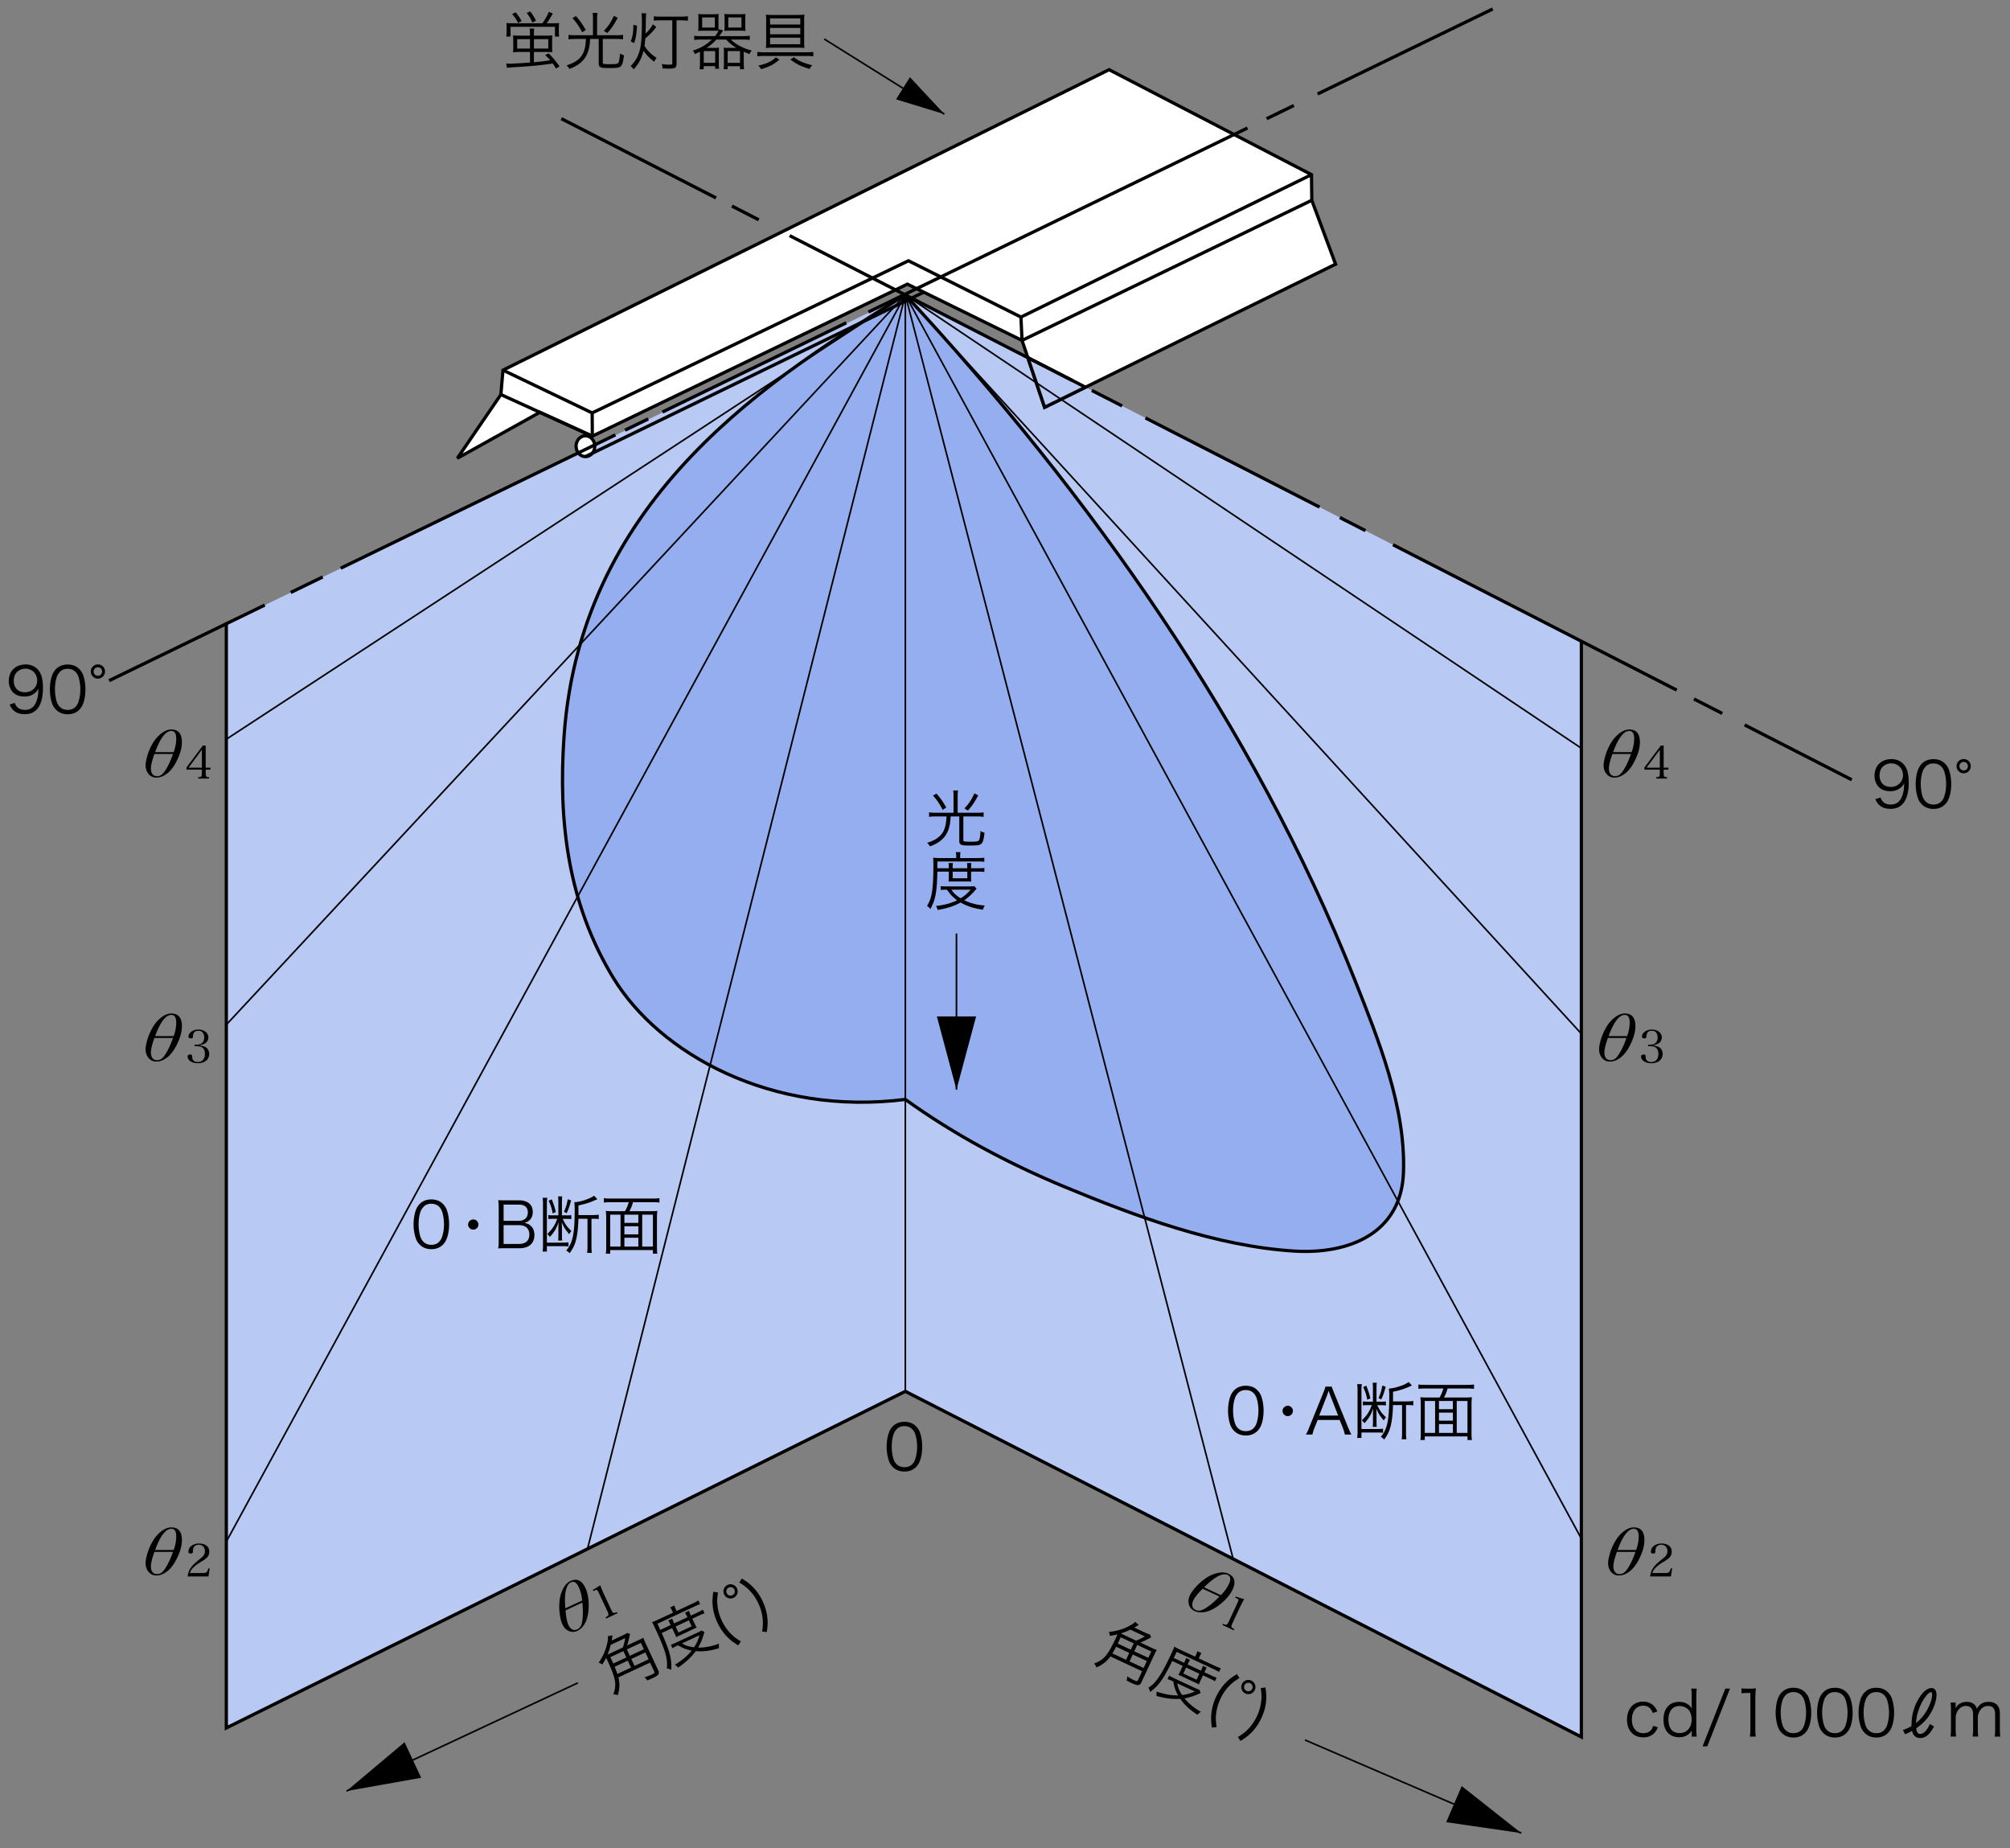 <svg xmlns="http://www.w3.org/2000/svg" id="a" viewBox="0 0 620 570"><rect x="0" y="0" width="620" height="570" fill="#808080" stroke="none"/><defs><style>.b,.c,.e,.f{stroke:#000}.b,.e{stroke-width:.5px}.b,.f{fill:none}.c{fill:#fff}.e{fill:#94aeef}</style></defs><path d="m279.26 90.95 208.52 106.81v337.9L279.26 429.08 69.81 532.88V192.36L279.26 90.95z" style="fill:#b8c9f4"/><path d="M279.26 90.95c-40.31 24.88-100.08 61.74-105.27 136.04-1.85 26.49 1.23 51.67 15.21 74.61 14.26 23.4 48.82 42.68 90.06 37.45 15.11 10.9 31.93 19.84 49.13 26.96 22.12 9.16 46.75 18.32 70.85 19.81 16.84 1.04 32.98-5.46 33.67-24.18.75-20.23-7.78-41.18-15.1-59.65-30.96-78.09-81.66-149.63-138.55-211.04Z" style="fill:#94aeef;stroke:#000"/><path d="m182.71 134.51 97.18-46.88 35.36 17.35 6.97 20.63 89.75-44.14-7.34-19.71-.09-7.9-62.44-32.37-186.95 92.66-.65 7.53-13.43 19.64 25.46-14.17 16.18 7.36z" class="c"/><path d="M183.47 137.6c0 1.77-1.3 3.21-2.89 3.21s-2.89-1.44-2.89-3.21 1.3-3.22 2.89-3.22 2.89 1.44 2.89 3.22Z" class="c"/><path d="M180.57 140.81 284.94 90.1M154.5 121.68l28.21 12.83M182.71 134.51l-.05-7.17-27.51-13.19M404.54 53.86l-89.62 43.92-34.7-17.36-97.56 46.92" class="f"/><path d="m404.63 61.76-89.38 43.22M315.25 104.98l-.33-7.2" class="c"/><path d="m317.05 110.3 5.17 15.31 12.6-6.2-17.77-9.11z" style="fill:#b8c9f4;stroke:#000"/><path d="m406.43 28.98 54.01-26.21M390.7 36.61l8.41-4.08M267.87 96.23l116.92-56.75M204.35 127.06l56.68-27.51M192.79 132.67l7.16-3.48M105.09 175.23l84.73-41.12M89.67 182.72l9.87-4.79M33.66 209.9l48.02-23.31M538.15 223.56l33.04 16.92M522.51 215.55l8.73 4.47M429.69 168l87.5 44.82M413.29 159.6l7.91 4.05M353.33 128.89l53.7 27.5M336.78 120.41l9.35 4.79M243.57 72.67l87.21 44.67M225.78 63.55l8.27 4.24M173.14 36.59l47.73 24.45M487.78 197.76v337.9L279.26 429.08 69.81 532.88V192.36" class="f"/><path d="M279.26 429.08V90.95M279.26 90.95l208.52 139.8M279.26 90.95l208.52 227.84M279.26 90.95l208.52 383.54M279.26 90.95l101.12 389.82M279.26 90.95l-98.04 386.72M279.26 90.95 69.81 475.42M279.26 90.95 69.81 316.01M279.26 90.95 69.81 227.97" class="b"/><path d="m291.31 35.2-37.08-23.17" class="e"/><path d="m276.39 30.64 14.92 4.56-10.64-11.41-4.28 6.85z"/><path d="m402.52 536.59 66.73 28.72" class="e"/><path d="m446.09 561.94 23.16 3.37-18.37-14.5-4.79 11.13z"/><path d="m106.88 552.34 71.36-33.36" class="e"/><path d="m124.79 537.28-17.91 15.06 23.04-4.09-5.13-10.97z"/><path d="M295.03 287.89v48.16" class="b"/><path d="m288.98 313.45 6.05 22.6 6.06-22.6h-12.11zM4.56 216.75c.23.64.39.92.7 1.25.54.6 1.38.92 2.45.92 1.4 0 2.41-.56 3.13-1.79.37-.62.68-1.58.84-2.49.08-.49.14-1.28.17-2.28-.27.53-.43.72-.78 1.09-.99.93-2.08 1.36-3.54 1.36s-2.67-.45-3.5-1.28c-.84-.84-1.32-2.12-1.32-3.5 0-3.09 2.08-5.12 5.27-5.12 2.18 0 3.97 1.25 4.71 3.27.39 1.05.56 2.37.56 4.05 0 2.7-.56 4.9-1.61 6.21-.97 1.23-2.26 1.81-4.05 1.81-1.34 0-2.43-.35-3.27-1.05-.54-.45-.86-.9-1.36-1.93l1.6-.51Zm6.92-6.85c0-2.1-1.56-3.68-3.64-3.68-1.28 0-2.45.62-3.09 1.65-.31.51-.51 1.28-.51 2.04 0 2.2 1.34 3.58 3.46 3.58s3.77-1.54 3.77-3.6ZM17.3 218.89c-.52-.53-.93-1.13-1.17-1.79-.49-1.36-.74-2.9-.74-4.49 0-2.06.45-4.16 1.13-5.29.93-1.58 2.43-2.39 4.36-2.39 1.44 0 2.68.47 3.56 1.38.54.54.93 1.15 1.17 1.79.49 1.34.74 2.9.74 4.51 0 2.35-.51 4.44-1.36 5.62-.97 1.36-2.33 2.04-4.12 2.04-1.44 0-2.65-.47-3.56-1.38Zm1.13-11.64c-.41.45-.72.93-.88 1.42-.41 1.19-.6 2.51-.6 3.93 0 1.81.39 3.72.91 4.63.68 1.13 1.69 1.69 3.02 1.69.97 0 1.81-.31 2.39-.92.43-.45.74-.95.91-1.52.41-1.21.6-2.49.6-3.93 0-1.69-.37-3.62-.88-4.53-.64-1.17-1.69-1.77-3.05-1.77-1.01 0-1.81.33-2.43.99ZM32.39 207.08c0 1.23-.97 2.2-2.18 2.2s-2.2-.97-2.2-2.2.97-2.18 2.2-2.18 2.18.97 2.18 2.18Zm-3.51 0c0 .74.58 1.32 1.32 1.32s1.3-.58 1.3-1.32-.58-1.3-1.3-1.3-1.32.58-1.32 1.3ZM580.07 245.94c.23.64.39.92.7 1.25.54.6 1.38.92 2.45.92 1.4 0 2.41-.56 3.13-1.79.37-.62.68-1.58.84-2.49.08-.49.14-1.28.17-2.28-.27.53-.43.72-.78 1.09-.99.93-2.08 1.36-3.54 1.36s-2.67-.45-3.5-1.28c-.84-.84-1.32-2.12-1.32-3.5 0-3.09 2.08-5.12 5.27-5.12 2.18 0 3.97 1.25 4.71 3.27.39 1.05.56 2.37.56 4.05 0 2.7-.56 4.9-1.62 6.21-.97 1.23-2.26 1.81-4.05 1.81-1.34 0-2.43-.35-3.27-1.05-.54-.45-.86-.9-1.36-1.93l1.6-.51Zm6.93-6.85c0-2.1-1.56-3.68-3.64-3.68-1.28 0-2.45.62-3.09 1.65-.31.51-.51 1.28-.51 2.04 0 2.2 1.34 3.58 3.46 3.58s3.77-1.54 3.77-3.6ZM592.82 248.08c-.53-.53-.93-1.13-1.17-1.79-.49-1.36-.74-2.9-.74-4.49 0-2.06.45-4.16 1.13-5.29.93-1.58 2.43-2.39 4.36-2.39 1.44 0 2.69.47 3.56 1.38.54.54.93 1.15 1.17 1.79.49 1.34.74 2.9.74 4.51 0 2.35-.51 4.44-1.36 5.62-.97 1.36-2.33 2.04-4.12 2.04-1.44 0-2.65-.47-3.56-1.38Zm1.13-11.64c-.41.45-.72.93-.88 1.42-.41 1.19-.6 2.51-.6 3.93 0 1.81.39 3.72.91 4.63.68 1.13 1.69 1.69 3.02 1.69.97 0 1.81-.31 2.39-.92.43-.45.74-.95.91-1.52.41-1.21.6-2.49.6-3.93 0-1.69-.37-3.62-.88-4.53-.64-1.17-1.69-1.77-3.05-1.77-1.01 0-1.81.33-2.43.99ZM607.9 236.27c0 1.23-.97 2.2-2.18 2.2s-2.2-.97-2.2-2.2.97-2.18 2.2-2.18 2.18.97 2.18 2.18Zm-3.5 0c0 .74.58 1.32 1.32 1.32s1.3-.58 1.3-1.32-.58-1.3-1.3-1.3-1.32.58-1.32 1.3ZM509.81 528.26c-.56-1.52-1.5-2.24-2.94-2.24-2.14 0-3.5 1.67-3.5 4.28s1.4 4.2 3.58 4.2c1.11 0 2.02-.45 2.53-1.25.19-.29.29-.53.43-.99l1.46.39c-.27.7-.47 1.07-.8 1.5-.86 1.07-2.1 1.63-3.68 1.63-3.05 0-5.02-2.12-5.02-5.45s1.95-5.56 4.92-5.56c1.61 0 2.92.62 3.75 1.79.27.37.45.68.68 1.25l-1.42.45ZM521.83 534.59c0-.27.02-.62.06-.95-.91 1.42-2.18 2.1-3.95 2.1-3 0-4.83-2.06-4.83-5.45s1.87-5.45 4.79-5.45c1.77 0 3.13.72 3.99 2.06l-.02-.29c-.06-.41-.06-.58-.06-1.03v-2.61c0-.91-.04-1.48-.14-2.22h1.71c-.1.78-.14 1.34-.14 2.2v10.35c0 .97.04 1.48.14 2.24h-1.56v-.95Zm-7.18-4.34c0 1.28.29 2.39.8 3.04.6.76 1.52 1.17 2.61 1.17 2.28 0 3.74-1.65 3.74-4.22 0-1.28-.39-2.41-1.09-3.09-.68-.66-1.62-1.03-2.65-1.03-2.12 0-3.41 1.56-3.41 4.14ZM533.63 520.75l-7 17.8h-1.46l7.02-17.8h1.44ZM537.15 520.66c.51.08.88.1 1.62.1H540c.66 0 .97-.02 1.62-.1-.12 1.19-.18 2.18-.18 3.23v9.46c0 .92.04 1.48.16 2.2h-1.85c.12-.68.16-1.3.16-2.2v-11.26h-1.05c-.62 0-1.13.04-1.69.12v-1.54ZM549.63 534.45c-.53-.53-.93-1.13-1.17-1.79-.49-1.36-.74-2.9-.74-4.49 0-2.06.45-4.16 1.13-5.29.93-1.58 2.43-2.39 4.36-2.39 1.44 0 2.69.47 3.56 1.38.54.54.93 1.15 1.17 1.79.49 1.34.74 2.9.74 4.51 0 2.35-.51 4.44-1.36 5.62-.97 1.36-2.33 2.04-4.12 2.04-1.44 0-2.65-.47-3.56-1.38Zm1.12-11.63c-.41.45-.72.93-.88 1.42-.41 1.19-.6 2.51-.6 3.93 0 1.81.39 3.72.91 4.63.68 1.13 1.69 1.69 3.02 1.69.97 0 1.81-.31 2.39-.92.43-.45.74-.95.91-1.52.41-1.21.6-2.49.6-3.93 0-1.69-.37-3.62-.88-4.53-.64-1.17-1.69-1.77-3.05-1.77-1.01 0-1.81.33-2.43.99ZM562.41 534.45c-.53-.53-.93-1.13-1.17-1.79-.49-1.36-.74-2.9-.74-4.49 0-2.06.45-4.16 1.13-5.29.93-1.58 2.43-2.39 4.36-2.39 1.44 0 2.69.47 3.56 1.38.54.54.93 1.15 1.17 1.79.49 1.34.74 2.9.74 4.51 0 2.35-.51 4.44-1.36 5.62-.97 1.36-2.33 2.04-4.12 2.04-1.44 0-2.65-.47-3.56-1.38Zm1.13-11.63c-.41.45-.72.93-.88 1.42-.41 1.19-.6 2.51-.6 3.93 0 1.81.39 3.72.91 4.63.68 1.13 1.69 1.69 3.02 1.69.97 0 1.81-.31 2.39-.92.43-.45.74-.95.91-1.52.41-1.21.6-2.49.6-3.93 0-1.69-.37-3.62-.88-4.53-.64-1.17-1.69-1.77-3.05-1.77-1.01 0-1.81.33-2.43.99ZM575.2 534.45c-.53-.53-.93-1.13-1.17-1.79-.49-1.36-.74-2.9-.74-4.49 0-2.06.45-4.16 1.13-5.29.93-1.58 2.43-2.39 4.36-2.39 1.44 0 2.69.47 3.56 1.38.54.54.93 1.15 1.17 1.79.49 1.34.74 2.9.74 4.51 0 2.35-.51 4.44-1.36 5.62-.97 1.36-2.33 2.04-4.12 2.04-1.44 0-2.65-.47-3.56-1.38Zm1.13-11.63c-.41.45-.72.93-.88 1.42-.41 1.19-.6 2.51-.6 3.93 0 1.81.39 3.72.91 4.63.68 1.13 1.69 1.69 3.02 1.69.97 0 1.81-.31 2.39-.92.43-.45.74-.95.91-1.52.41-1.21.6-2.49.6-3.93 0-1.69-.37-3.62-.88-4.53-.64-1.17-1.69-1.77-3.05-1.77-1.01 0-1.81.33-2.43.99ZM596.55 532.45c-1.05 1.83-1.69 2.59-2.61 3.11-.53.29-1.07.43-1.77.43s-1.3-.27-1.73-.8c-.29-.33-.43-.66-.64-1.4-.8.43-1.28.66-2.16 1.05l-.68-1.32c1.15-.41 1.69-.64 2.65-1.19.04-2.49.29-3.93.97-5.86.62-1.73 1.69-3.52 2.74-4.61.82-.84 1.69-1.28 2.53-1.28.93 0 1.48.76 1.48 2.08 0 1.75-.76 4.01-1.98 5.97-1.09 1.73-2.3 2.96-4.28 4.36.18 1.28.51 1.73 1.25 1.73.51 0 1.01-.25 1.5-.74.56-.56.9-1.07 1.48-2.32l1.26.78Zm-2.46-4.54c1.11-1.81 1.89-3.93 1.89-5.21 0-.58-.12-.86-.39-.86-.58 0-1.71 1.26-2.63 2.9-.6 1.11-1.07 2.24-1.42 3.48-.31 1.09-.33 1.13-.53 3.15 1.28-1.03 2.22-2.08 3.07-3.46ZM601.65 535.54c.1-.7.14-1.28.14-2.2v-6.09c0-.97-.04-1.5-.14-2.2h1.58v1.07c0 .1-.02.33-.04.7.18-.33.35-.56.74-.97.66-.66 1.62-1.01 2.74-1.01s1.93.33 2.51.99c.29.31.41.54.6 1.13.91-1.5 1.96-2.12 3.6-2.12 1.28 0 2.26.41 2.84 1.19.47.62.66 1.38.66 2.53v4.8c0 .97.04 1.5.14 2.18h-1.75c.12-.72.14-1.17.14-2.2v-4.59c0-1.85-.68-2.65-2.24-2.65-.97 0-1.89.53-2.45 1.42-.37.56-.64 1.42-.64 2v3.83c0 .97.04 1.52.14 2.18h-1.75c.1-.7.14-1.21.14-2.2v-4.59c0-1.71-.78-2.65-2.18-2.65-1.01 0-1.95.54-2.55 1.48-.35.53-.64 1.44-.64 1.95v3.81c0 .9.04 1.42.14 2.2h-1.71ZM52.83 224.97c2.19 0 3.28 1.3 3.28 3.91 0 1.57-.44 3.31-1.33 5.22-.88 1.91-1.89 3.34-3.03 4.28-1.14.94-2.31 1.42-3.51 1.42-.98 0-1.78-.36-2.4-1.09-.62-.73-.93-1.64-.93-2.72 0-.7.18-1.66.53-2.89.35-1.23.88-2.47 1.59-3.73.71-1.25 1.59-2.3 2.66-3.14 1.07-.84 2.11-1.26 3.13-1.26Zm-5.2 7.56c-.72 1.96-1.08 3.46-1.08 4.51 0 .68.16 1.24.48 1.68.32.43.8.65 1.44.65.53 0 1.02-.18 1.49-.55.46-.37 1.01-1.11 1.63-2.23s1.21-2.47 1.76-4.06h-5.71Zm5.94-.58c.53-1.44.79-2.84.79-4.2 0-1.56-.51-2.34-1.52-2.34-.89 0-1.76.58-2.62 1.75-.86 1.17-1.64 2.76-2.36 4.79h5.71ZM63.46 238.37c0 .67.07 1.01.25 1.15.13.11.24.14.78.15v.42h-3.36v-.42c.62-.01.73-.04.88-.15.18-.14.25-.48.25-1.15v-1.01h-4.75v-.66l5.06-6.77h.88v6.81h1.46v.62h-1.46v1.01Zm-1.19-7.16-4.1 5.53h4.1v-5.53ZM502.56 224.97c2.19 0 3.28 1.3 3.28 3.91 0 1.57-.44 3.31-1.33 5.22-.88 1.91-1.89 3.34-3.03 4.28s-2.3 1.42-3.51 1.42c-.98 0-1.78-.36-2.4-1.09-.62-.73-.93-1.64-.93-2.72 0-.7.18-1.66.53-2.89s.88-2.47 1.59-3.73c.71-1.25 1.59-2.3 2.66-3.14 1.07-.84 2.11-1.26 3.13-1.26Zm-5.2 7.56c-.72 1.96-1.08 3.46-1.08 4.51 0 .68.16 1.24.48 1.68.32.43.8.65 1.44.65.53 0 1.02-.18 1.49-.55.46-.37 1.01-1.11 1.63-2.23s1.21-2.47 1.76-4.06h-5.71Zm5.93-.58c.53-1.44.79-2.84.79-4.2 0-1.56-.51-2.34-1.52-2.34-.89 0-1.76.58-2.62 1.75-.86 1.17-1.64 2.76-2.36 4.79h5.71ZM513.18 238.37c0 .67.07 1.01.25 1.15.13.11.24.14.78.15v.42h-3.36v-.42c.62-.01.73-.04.88-.15.18-.14.25-.48.25-1.15v-1.01h-4.75v-.66l5.06-6.77h.88v6.81h1.46v.62h-1.46v1.01Zm-1.19-7.16-4.1 5.53h4.1v-5.53ZM501.17 312.55c2.19 0 3.28 1.3 3.28 3.91 0 1.57-.44 3.31-1.33 5.22-.88 1.91-1.89 3.34-3.03 4.28s-2.3 1.42-3.51 1.42c-.98 0-1.78-.36-2.4-1.09-.62-.73-.93-1.64-.93-2.72 0-.7.18-1.66.53-2.89s.88-2.47 1.59-3.73c.71-1.25 1.59-2.3 2.66-3.14 1.07-.84 2.11-1.26 3.13-1.26Zm-5.2 7.56c-.72 1.96-1.08 3.46-1.08 4.51 0 .68.16 1.24.48 1.68.32.43.8.65 1.44.65.53 0 1.02-.18 1.49-.55.46-.37 1.01-1.11 1.63-2.23s1.21-2.47 1.76-4.06h-5.71Zm5.93-.58c.53-1.44.79-2.84.79-4.2 0-1.56-.51-2.34-1.52-2.34-.89 0-1.76.58-2.62 1.75-.86 1.17-1.64 2.76-2.36 4.79h5.71ZM510.03 322.46c.7.06 1.12.17 1.57.39.8.42 1.26 1.21 1.26 2.17 0 1.72-1.39 2.87-3.47 2.87-1.82 0-3.18-.87-3.18-2.03 0-.45.25-.66.8-.66.41 0 .56.14.59.53.03.69.1.95.35 1.26.28.34.77.52 1.39.52 1.39 0 2.2-.92 2.2-2.51 0-.98-.34-1.71-.94-2.03-.41-.21-1-.34-1.62-.34h-.62v-.45h.62c.56 0 1.12-.15 1.53-.42.52-.35.8-.98.8-1.78 0-.55-.13-1.04-.35-1.4-.29-.48-.76-.7-1.46-.7-1.05 0-1.58.55-1.65 1.67-.03.53-.15.67-.64.67-.52 0-.74-.15-.74-.53 0-1.19 1.39-2.19 3.05-2.19 1.78 0 3.08 1.04 3.08 2.45 0 .78-.43 1.48-1.15 1.9-.39.21-.77.34-1.4.46v.13ZM52.83 471.03c2.19 0 3.28 1.3 3.28 3.91 0 1.57-.44 3.31-1.33 5.22-.88 1.91-1.89 3.34-3.03 4.28-1.14.94-2.31 1.42-3.51 1.42-.98 0-1.78-.36-2.4-1.09-.62-.73-.93-1.64-.93-2.72 0-.7.18-1.66.53-2.89.35-1.23.88-2.47 1.59-3.73.71-1.25 1.59-2.3 2.66-3.14 1.07-.84 2.11-1.26 3.13-1.26Zm-5.2 7.56c-.72 1.96-1.08 3.46-1.08 4.51 0 .68.16 1.24.48 1.68.32.43.8.65 1.44.65.53 0 1.02-.18 1.49-.55.46-.37 1.01-1.11 1.63-2.23s1.21-2.47 1.76-4.06h-5.71Zm5.94-.59c.53-1.44.79-2.84.79-4.2 0-1.56-.51-2.34-1.52-2.34-.89 0-1.76.58-2.62 1.75-.86 1.17-1.64 2.76-2.36 4.79h5.71ZM57.87 486.15c.17-1.13.46-1.93 1.04-2.73.55-.79 1.13-1.34 2.93-2.8.57-.46.87-.77 1.06-1.09.21-.36.31-.76.31-1.18 0-1.18-.77-1.97-1.9-1.97-.83 0-1.43.39-1.67 1.09-.08.28-.11.48-.14 1.02-.03.48-.18.6-.67.6-.52 0-.71-.17-.71-.57 0-1.44 1.4-2.52 3.28-2.52 1.18 0 2.16.38 2.69 1.05.31.41.45.84.45 1.49 0 1.16-.52 1.88-2.07 2.83-1.75 1.08-2.13 1.36-2.75 1.96-.62.6-.9 1.04-1.15 1.78h4.05c1.01 0 1.36-.31 1.64-1.49l.42.1-.38 2.44h-6.42ZM503.95 471.03c2.19 0 3.28 1.3 3.28 3.91 0 1.57-.44 3.31-1.33 5.22-.88 1.91-1.89 3.34-3.03 4.28s-2.3 1.42-3.51 1.42c-.98 0-1.78-.36-2.4-1.09-.62-.73-.93-1.64-.93-2.72 0-.7.18-1.66.53-2.89s.88-2.47 1.59-3.73c.71-1.25 1.59-2.3 2.66-3.14 1.07-.84 2.11-1.26 3.13-1.26Zm-5.2 7.56c-.72 1.96-1.08 3.46-1.08 4.51 0 .68.16 1.24.48 1.68.32.43.8.65 1.44.65.53 0 1.02-.18 1.49-.55.46-.37 1.01-1.11 1.63-2.23s1.21-2.47 1.76-4.06h-5.71Zm5.93-.59c.53-1.44.79-2.84.79-4.2 0-1.56-.51-2.34-1.52-2.34-.89 0-1.76.58-2.62 1.75-.86 1.17-1.64 2.76-2.36 4.79h5.71ZM508.98 486.15c.17-1.13.46-1.93 1.04-2.73.55-.79 1.13-1.34 2.93-2.8.58-.46.87-.77 1.07-1.09.21-.36.31-.76.31-1.18 0-1.18-.77-1.97-1.91-1.97-.83 0-1.43.39-1.67 1.09-.08.28-.11.48-.14 1.02-.03.48-.18.6-.67.6-.52 0-.71-.17-.71-.57 0-1.44 1.4-2.52 3.28-2.52 1.18 0 2.16.38 2.69 1.05.31.41.45.84.45 1.49 0 1.16-.52 1.88-2.07 2.83-1.75 1.08-2.13 1.36-2.75 1.96s-.9 1.04-1.15 1.78h4.05c1.01 0 1.36-.31 1.64-1.49l.42.1-.38 2.44h-6.42ZM175.96 487.57c1.98-.92 3.52-.21 4.62 2.16.67 1.42 1 3.19 1.01 5.29 0 2.11-.31 3.83-.94 5.16s-1.49 2.26-2.58 2.76c-.89.42-1.77.42-2.64.03-.87-.4-1.53-1.09-1.99-2.08-.29-.63-.54-1.58-.74-2.85s-.24-2.62-.13-4.05c.11-1.44.47-2.76 1.08-3.97.61-1.21 1.38-2.03 2.31-2.46Zm3.61 6.01c-.13-1.53-.49-2.91-1.06-4.14-.66-1.41-1.45-1.9-2.37-1.48-.81.38-1.35 1.27-1.63 2.69-.28 1.42-.32 3.2-.11 5.34l5.17-2.41Zm-5.13 3.04c.17 2.08.48 3.6.92 4.55.29.62.67 1.06 1.15 1.32.47.26 1 .25 1.58-.02.48-.22.85-.6 1.12-1.12s.44-1.43.53-2.71c.09-1.28.05-2.75-.12-4.42l-5.17 2.41ZM186.79 498.76c.53-.29.65-.37.78-.52.22-.26.16-.55-.27-1.47l-2.49-5.34q-.54-1.09-.68-1.13c-.14-.04-.31 0-.62.15l-.48.22-.17-.37c.93-.51 1.71-1.01 2.26-1.45.4 1.03.87 2.13 1.57 3.63l1.76 3.77c.4.85.57 1.08.82 1.15.21.05.27.04 1.01-.25l.17.37-3.47 1.62-.17-.37ZM378.87 485.3c1.98.92 2.42 2.57 1.32 4.93-.67 1.42-1.8 2.82-3.41 4.17-1.61 1.36-3.13 2.22-4.56 2.6-1.43.38-2.69.31-3.78-.2-.89-.42-1.46-1.08-1.71-2-.25-.92-.15-1.87.31-2.86.29-.63.86-1.43 1.7-2.4s1.85-1.87 3.02-2.71a10.48 10.48 0 0 1 3.74-1.72c1.32-.31 2.44-.25 3.37.19Zm-7.91 4.65c-1.48 1.47-2.45 2.68-2.89 3.63-.29.62-.38 1.19-.27 1.72.11.53.45.93 1.03 1.2.48.22 1 .27 1.58.13.58-.13 1.38-.58 2.42-1.33 1.04-.75 2.14-1.73 3.31-2.94l-5.17-2.41Zm5.63 1.98c1.09-1.08 1.92-2.24 2.49-3.48.66-1.41.53-2.33-.39-2.76-.8-.38-1.84-.21-3.11.48-1.27.69-2.66 1.81-4.16 3.35l5.17 2.41ZM377.26 500.79c.56.22.7.26.9.26.34 0 .53-.23.95-1.15l2.49-5.35q.49-1.12.43-1.25c-.06-.14-.2-.23-.52-.38l-.48-.22.17-.37c.99.39 1.87.66 2.57.79-.53.97-1.07 2.04-1.77 3.53l-1.76 3.77c-.4.85-.46 1.13-.36 1.36.09.2.14.23.84.61l-.17.37-3.47-1.62.17-.37ZM275.41 452.43c-.53-.53-.93-1.13-1.17-1.79-.49-1.36-.74-2.9-.74-4.49 0-2.06.45-4.16 1.13-5.29.93-1.58 2.43-2.39 4.36-2.39 1.44 0 2.69.47 3.56 1.38.54.54.93 1.15 1.17 1.79.49 1.34.74 2.9.74 4.51 0 2.35-.51 4.44-1.36 5.62-.97 1.36-2.33 2.04-4.12 2.04-1.44 0-2.65-.47-3.56-1.38Zm1.13-11.63c-.41.45-.72.93-.88 1.42-.41 1.19-.6 2.51-.6 3.93 0 1.81.39 3.72.91 4.63.68 1.13 1.69 1.69 3.02 1.69.97 0 1.81-.31 2.39-.92.43-.45.74-.95.91-1.52.41-1.21.6-2.49.6-3.93 0-1.69-.37-3.62-.88-4.53-.64-1.17-1.69-1.77-3.05-1.77-1.01 0-1.81.33-2.43.99ZM52.83 312.55c2.19 0 3.28 1.3 3.28 3.91 0 1.57-.44 3.31-1.33 5.22-.88 1.91-1.89 3.34-3.03 4.28-1.14.94-2.31 1.42-3.51 1.42-.98 0-1.78-.36-2.4-1.09-.62-.73-.93-1.64-.93-2.72 0-.7.18-1.66.53-2.89.35-1.23.88-2.47 1.59-3.73.71-1.25 1.59-2.3 2.66-3.14 1.07-.84 2.11-1.26 3.13-1.26Zm-5.2 7.56c-.72 1.96-1.08 3.46-1.08 4.51 0 .68.16 1.24.48 1.68.32.43.8.65 1.44.65.53 0 1.02-.18 1.49-.55.46-.37 1.01-1.11 1.63-2.23s1.21-2.47 1.76-4.06h-5.71Zm5.94-.58c.53-1.44.79-2.84.79-4.2 0-1.56-.51-2.34-1.52-2.34-.89 0-1.76.58-2.62 1.75-.86 1.17-1.64 2.76-2.36 4.79h5.71ZM61.7 322.46c.7.06 1.12.17 1.57.39.8.42 1.26 1.21 1.26 2.17 0 1.72-1.39 2.87-3.47 2.87-1.82 0-3.18-.87-3.18-2.03 0-.45.25-.66.8-.66.41 0 .56.14.59.53.03.69.1.95.35 1.26.28.34.77.52 1.39.52 1.39 0 2.2-.92 2.2-2.51 0-.98-.34-1.71-.94-2.03-.41-.21-.99-.34-1.62-.34h-.62v-.45h.62c.56 0 1.12-.15 1.53-.42.52-.35.8-.98.8-1.78 0-.55-.13-1.04-.35-1.4-.29-.48-.76-.7-1.46-.7-1.05 0-1.58.55-1.65 1.67-.03.53-.15.67-.64.67-.52 0-.74-.15-.74-.53 0-1.19 1.39-2.19 3.05-2.19 1.78 0 3.08 1.04 3.08 2.45 0 .78-.43 1.48-1.15 1.9-.39.21-.77.34-1.4.46v.13ZM163.48 16.02h-3.72l-.84.06-.7.04c.08-.52.1-.91.1-1.52v-2.2c0-.64-.02-1.05-.08-1.5.45.08.99.1 2.06.1h3.17v-.56c0-.74-.02-1.11-.1-1.63h1.42c-.08.49-.1.86-.1 1.63V11h3.62c1.13 0 1.63-.02 2.08-.1-.06.43-.08.82-.08 1.5v2.24c0 .72.02 1.09.08 1.46-.56-.06-.99-.08-2.16-.08h-3.54v3.17q3.13-.29 5.02-.6c-.45-.53-.72-.82-1.54-1.61l1.05-.53c1.19 1.17 2.04 2.2 3.37 3.99l-1.05.72c-.58-.9-.74-1.11-1.05-1.58-3.97.58-6.4.82-11.67 1.13-1.63.1-1.91.14-2.45.21l-.23-1.34c.6.04.86.06 1.15.06.82 0 2.88-.12 6.19-.35v-3.27Zm3.81-8.85c.95-1.32 1.38-2.08 2-3.52l1.23.51c-.84 1.48-1.3 2.24-1.91 3.02h1.71c.99 0 1.52-.02 2.14-.08-.06.45-.08.95-.08 1.63v1.15c0 .47.04.95.1 1.4h-1.3V8.26h-13.71v3.02h-1.3c.06-.47.1-.93.1-1.38V8.75c0-.66-.02-1.17-.08-1.65.64.06 1.19.08 2.14.08h8.97Zm-8.25-3.37c.84.99 1.15 1.46 1.87 2.7l-1.11.58c-.54-1.13-.95-1.75-1.83-2.74l1.07-.54Zm.49 8.27v2.9h3.95v-2.9h-3.95Zm4.02-8.54c.8 1.03 1.13 1.58 1.79 2.86l-1.15.56c-.58-1.38-.86-1.85-1.73-2.96l1.09-.47Zm1.15 11.44h4.42v-2.9h-4.42v2.9ZM182.92 5.75c0-.7-.04-1.19-.12-1.77h1.5c-.08.49-.12 1.01-.12 1.77v5.12h6.01c.8 0 1.38-.04 2-.12v1.38c-.53-.08-1.15-.12-1.98-.12h-4.28v7.3c0 .43.23.49 2.32.49 1.63 0 2.18-.08 2.43-.35.29-.35.45-1.23.56-2.96.54.33.76.43 1.23.54-.29 2.37-.53 3.09-1.19 3.56-.45.31-1.17.39-3.35.39-1.75 0-2.35-.06-2.76-.31-.37-.19-.49-.51-.49-1.19v-7.47h-2.67c-.08 1.65-.17 2.3-.45 3.31-.51 1.95-1.48 3.35-3.05 4.47-.8.56-1.54.95-2.86 1.46-.29-.47-.49-.72-.9-1.09 2.3-.74 3.68-1.61 4.61-2.9.89-1.25 1.26-2.7 1.38-5.25h-3.4c-.78 0-1.4.04-1.98.12v-1.38c.58.08 1.21.12 2 .12h5.54V5.75Zm-5.25-.78c1.44 1.69 1.85 2.28 3.01 4.28l-1.11.72c-1.03-1.96-1.63-2.86-3-4.42l1.09-.58Zm12.86.52c-1.23 2.28-1.79 3.11-3.17 4.69l-1.09-.66c1.42-1.52 2.06-2.47 3.09-4.63l1.17.6ZM199.33 4.09q-.12.58-.14 3.74c0 .86-.02 1.52-.06 2.49.9-.76 1.71-1.77 2.26-2.82l1.05.84c-1.15 1.46-1.95 2.3-3.38 3.48-.08.99-.14 1.63-.25 2.31.43.72.6.95.99 1.4.8.91 1.46 1.48 2.74 2.33-.41.51-.54.72-.76 1.19-1.54-1.23-2.37-2.08-3.27-3.4-.56 2.28-1.46 3.97-3.05 5.76-.31-.47-.51-.68-.95-1.03 1.42-1.42 2.18-2.7 2.72-4.53.56-1.91.76-4.26.76-8.87 0-1.87-.02-2.26-.12-2.88h1.46Zm-2.84 3.84c-.14 2.57-.37 3.97-.91 5.37l-1.03-.56c.6-1.46.82-2.82.82-5.1l1.13.29Zm7.06-1.66c-.76 0-1.32.04-1.87.12V5.01c.53.08 1.09.12 1.87.12h6.58c.8 0 1.5-.04 2.06-.14v1.42c-.64-.1-1.32-.14-2.08-.14h-1.42v13.35c0 1.28-.39 1.54-2.33 1.54-.6 0-1.26-.02-1.99-.06-.02-.52-.08-.84-.25-1.34.88.12 1.65.18 2.32.18.82 0 .93-.06.93-.47V6.27h-3.81ZM220.54 11.14c.56-.68.84-1.11 1.07-1.63-.41-.04-.74-.04-1.58-.04h-3.04c-.6 0-1.11.02-1.63.08.06-.51.08-.97.08-1.52V5.91c0-.6-.02-1.09-.08-1.6.51.06.95.08 1.65.08h3.02c.72 0 1.21-.02 1.65-.08-.04.45-.06.93-.06 1.58v2.26c0 .7 0 .91.02 1.26.06-.17.08-.23.12-.39l1.3.35c-.49.76-.68 1.07-1.21 1.77h7.49c.82 0 1.4-.04 1.93-.12v1.3c-.6-.08-1.17-.12-1.93-.12h-3.91c1.79 1.65 3.68 2.65 6.44 3.39-.37.47-.39.51-.68 1.09-.82-.31-1.13-.45-1.77-.74v3.7c0 .64.04 1.3.12 1.71h-1.28v-.93h-3.81v.93h-1.25c.06-.45.1-.89.1-1.46v-3.62c0-.64-.02-1.03-.08-1.58.47.06.93.08 1.61.08h2.33c-1.21-.7-2.22-1.52-3.17-2.57h-3c-.92 1.01-1.87 1.81-3.05 2.57h2.26c.66 0 1.11-.02 1.6-.08-.06.45-.08.91-.08 1.58v3.44c0 .58.02 1.05.1 1.48h-1.23v-.78h-3.52v.95h-1.28c.08-.51.12-1.09.12-1.73v-3.7c-.6.29-.82.41-1.58.74-.06-.29-.25-.6-.64-1.05 2.51-.8 4.14-1.77 5.88-3.42h-3.52c-.8 0-1.4.04-1.93.12v-1.3c.54.08 1.07.12 1.93.12h4.49Zm-3.95-2.65h3.91V5.38h-3.91v3.11Zm.49 10.89h3.52v-3.62h-3.52v3.62Zm12.8-11.36c0 .62.02 1.05.08 1.52-.54-.06-1.05-.08-1.67-.08h-3.19c-.68 0-1.21.02-1.67.08.06-.51.08-.86.08-1.4V5.86c0-.58-.02-1.09-.08-1.56.45.06.93.08 1.65.08h3.19c.72 0 1.17-.02 1.69-.08-.06.47-.08.91-.08 1.6v2.12Zm-5.43 11.36h3.81v-3.62h-3.81v3.62Zm.19-10.89h4.07V5.38h-4.07v3.11ZM233.6 16c.53.08 1.21.12 2 .12h13.27c.82 0 1.48-.04 2-.12v1.38c-.54-.08-1.25-.12-1.98-.12H235.6c-.8 0-1.44.04-2 .12V16Zm6.81 2.39c-1.81 1.54-2.96 2.14-5.64 2.94-.29-.49-.43-.66-.88-1.09 1.69-.41 2.45-.66 3.41-1.13.78-.41 1.23-.72 2.02-1.42l1.09.7Zm5.74-13.79c.86 0 1.32-.02 2-.1-.08.47-.1.97-.1 1.91v6.44c0 .93.02 1.5.1 1.95-.66-.06-1.32-.1-2.06-.1h-7.8c-.74 0-1.42.04-2.06.1.08-.49.1-1.07.1-2V6.34c0-.86-.02-1.28-.1-1.83.62.08 1.26.1 2.18.1h7.74Zm-8.62 1.07v1.89h9.32V5.67h-9.32Zm0 2.94v1.96h9.32V8.61h-9.32Zm0 3.01v2.02h9.32v-2.02h-9.32Zm7.34 6.03c1.69 1.25 2.88 1.75 5.68 2.47-.39.43-.54.64-.86 1.13-2.65-.8-3.79-1.36-5.9-2.88l1.07-.72ZM129.48 383.85c-.52-.53-.93-1.13-1.17-1.79-.49-1.36-.74-2.9-.74-4.49 0-2.06.45-4.16 1.13-5.29.93-1.58 2.43-2.39 4.36-2.39 1.44 0 2.68.47 3.56 1.38.54.54.93 1.15 1.17 1.79.49 1.34.74 2.9.74 4.51 0 2.35-.51 4.44-1.36 5.62-.97 1.36-2.33 2.04-4.12 2.04-1.44 0-2.65-.47-3.56-1.38Zm1.12-11.63c-.41.45-.72.93-.88 1.42-.41 1.19-.6 2.51-.6 3.93 0 1.81.39 3.72.91 4.63.68 1.13 1.69 1.69 3.02 1.69.97 0 1.81-.31 2.39-.92.43-.45.74-.95.91-1.52.41-1.21.6-2.49.6-3.93 0-1.69-.37-3.62-.88-4.53-.64-1.17-1.69-1.77-3.05-1.77-1.01 0-1.81.33-2.43.99ZM147.58 377.66a1.596 1.596 0 0 1-3.19 0c0-.87.72-1.6 1.59-1.6s1.6.72 1.6 1.6ZM155.8 384.94c-.86 0-1.46.02-2.14.06.14-.78.17-1.28.17-2.41v-10.41c0-.84-.04-1.36-.16-2.06.6.04.99.04 2.12.04h4.14c2.82 0 4.4 1.28 4.4 3.58 0 1.13-.35 1.99-1.05 2.61-.41.35-.76.53-1.54.78.9.17 1.36.37 1.89.82.8.68 1.21 1.67 1.21 2.92 0 2.61-1.71 4.08-4.69 4.08h-4.36Zm4.13-8.44c1.81 0 2.88-.95 2.88-2.59s-.97-2.43-2.9-2.43h-4.57v5.02h4.59Zm-4.59 7.12h4.69c2.12 0 3.25-1.01 3.25-2.88s-1.13-2.92-3.29-2.92h-4.65v5.8ZM168.81 369.41c-.08.54-.12.97-.12 1.63v12.18h4.77c.89 0 1.38-.02 1.89-.1v1.28c-.51-.08-.97-.1-1.89-.1h-4.77v1.67h-1.32c.08-.58.12-1.13.12-1.91V371.2c0-.72-.04-1.23-.12-1.81h1.44Zm6.13 5.41c.56 0 .99-.04 1.28-.1v1.26c-.29-.06-.8-.1-1.34-.1h-1.32c.88 1.79 1.3 2.41 2.7 3.75-.31.35-.51.62-.68.97-1.21-1.42-1.71-2.22-2.32-3.68.06.72.08 1.5.08 2.04v2c0 .92.02 1.19.08 1.6h-1.26c.06-.45.08-.74.08-1.6v-1.95c0-.58.04-1.44.08-2.12-.68 1.95-1.26 2.94-2.7 4.57-.21-.33-.47-.6-.8-.91 1.15-1.13 1.77-1.91 2.39-3.11.25-.49.35-.7.66-1.58h-1.48c-.47 0-.88.04-1.25.1v-1.26c.39.08.74.1 1.3.1h1.79v-4.05c0-.86-.02-1.36-.1-1.79h1.3c-.08.43-.1.89-.1 1.81v4.03h1.6Zm-4.74-4.94c.68 1.75.89 2.41 1.25 3.91l-.97.41c-.29-1.58-.58-2.47-1.25-3.91l.97-.41Zm5.97.33c-.64 2.24-.8 2.68-1.38 3.91l-.84-.43c.62-1.36.88-2.18 1.19-3.87l1.03.39Zm6.77 4.5c.7 0 1.25-.04 1.75-.12v1.36c-.51-.08-.88-.1-1.67-.1h-.58v8.56c0 .95.04 1.5.12 1.98h-1.46c.08-.51.12-1.05.12-2v-8.54h-2.8c-.06 2.14-.19 3.68-.45 5.16-.41 2.32-.95 3.64-2.26 5.47-.29-.31-.56-.54-1.05-.84 2.04-2.41 2.61-5.18 2.61-12.68 0-.95-.04-1.62-.12-2.2 1.85-.08 4.86-1.07 6.11-2.02l1.01 1.07q-.08.04-.33.14s-.18.08-.39.17c-1.48.7-2.98 1.17-5.12 1.62v2.98h4.51ZM200.44 373.52c1.03 0 1.65-.02 2.32-.1-.08.72-.12 1.38-.12 2.45v8.42c0 1.13.04 1.75.12 2.33h-1.36v-1.11h-13.17v1.11h-1.36c.1-.66.12-1.19.12-2.37v-8.38c0-.97-.04-1.67-.12-2.45.64.08 1.28.1 2.28.1h3.64c.56-1.03.82-1.61 1.15-2.78h-5.62c-.86 0-1.44.04-2.06.12v-1.36c.56.08 1.21.12 2.04.12h13.05c.84 0 1.46-.04 2.06-.12v1.36c-.56-.08-1.23-.12-2.06-.12h-6.09c-.29 1.05-.62 1.85-1.11 2.78h6.3Zm-12.22 1.07v9.84h3.19v-9.84h-3.19Zm8.68 0h-4.3v2.53h4.3v-2.53Zm-4.3 6.07h4.3v-2.49h-4.3v2.49Zm0 3.77h4.3v-2.72h-4.3v2.72Zm5.49 0h3.31v-9.84h-3.31v9.84ZM380.71 441.31c-.53-.53-.93-1.13-1.17-1.79-.49-1.36-.74-2.9-.74-4.49 0-2.06.45-4.16 1.13-5.29.93-1.58 2.43-2.39 4.36-2.39 1.44 0 2.69.47 3.56 1.38.54.54.93 1.15 1.17 1.79.49 1.34.74 2.9.74 4.51 0 2.35-.51 4.44-1.36 5.62-.97 1.36-2.33 2.04-4.12 2.04-1.44 0-2.65-.47-3.56-1.38Zm1.12-11.63c-.41.45-.72.93-.88 1.42-.41 1.19-.6 2.51-.6 3.93 0 1.81.39 3.72.91 4.63.68 1.13 1.69 1.69 3.02 1.69.97 0 1.81-.31 2.39-.92.43-.45.74-.95.91-1.52.41-1.21.6-2.49.6-3.93 0-1.69-.37-3.62-.88-4.53-.64-1.17-1.69-1.77-3.05-1.77-1.01 0-1.81.33-2.43.99ZM398.81 435.12c0 .88-.72 1.59-1.6 1.59s-1.6-.72-1.6-1.59.72-1.6 1.6-1.6 1.6.72 1.6 1.6ZM414.84 442.4c-.16-.7-.37-1.38-.6-1.98l-1.01-2.51h-6.79l-1.01 2.51c-.29.74-.47 1.3-.6 1.98h-2.02c.39-.64.53-.93 1.05-2.24l4.36-10.74c.37-.92.53-1.36.62-1.81h1.96c.08.37.17.62.66 1.81l4.36 10.74c.49 1.17.74 1.73 1.03 2.24h-2Zm-4.59-12.26c-.06-.16-.06-.18-.43-1.25-.1.29-.18.51-.21.64-.12.31-.18.53-.21.6l-2.49 6.42h5.86l-2.51-6.42ZM420.07 426.88c-.08.54-.12.97-.12 1.63v12.18h4.77c.89 0 1.38-.02 1.89-.1v1.28c-.51-.08-.97-.1-1.89-.1h-4.77v1.67h-1.32c.08-.58.12-1.13.12-1.91v-12.86c0-.72-.04-1.23-.12-1.81h1.44Zm6.13 5.4c.56 0 .99-.04 1.28-.1v1.26c-.29-.06-.8-.1-1.34-.1h-1.32c.88 1.79 1.3 2.41 2.7 3.75-.31.35-.51.62-.68.97-1.21-1.42-1.71-2.22-2.32-3.68.06.72.08 1.5.08 2.04v2c0 .92.02 1.19.08 1.6h-1.26c.06-.45.08-.74.08-1.6v-1.95c0-.58.04-1.44.08-2.12-.68 1.95-1.26 2.94-2.7 4.57-.21-.33-.47-.6-.8-.91 1.15-1.13 1.77-1.91 2.39-3.11.25-.49.35-.7.66-1.58h-1.48c-.47 0-.88.04-1.25.1v-1.26c.39.08.74.1 1.3.1h1.79v-4.05c0-.86-.02-1.36-.1-1.79h1.3c-.08.43-.1.89-.1 1.81v4.03h1.6Zm-4.75-4.94c.68 1.75.89 2.41 1.25 3.91l-.97.41c-.29-1.58-.58-2.47-1.25-3.91l.97-.41Zm5.98.33c-.64 2.24-.8 2.68-1.38 3.91l-.84-.43c.62-1.36.88-2.18 1.19-3.87l1.03.39Zm6.77 4.5c.7 0 1.25-.04 1.75-.12v1.36c-.51-.08-.88-.1-1.67-.1h-.58v8.56c0 .95.04 1.5.12 1.98h-1.46c.08-.51.12-1.05.12-2v-8.54h-2.8c-.06 2.14-.19 3.68-.45 5.16-.41 2.32-.95 3.64-2.26 5.47-.29-.31-.56-.54-1.05-.84 2.04-2.41 2.61-5.18 2.61-12.68 0-.95-.04-1.62-.12-2.2 1.85-.08 4.86-1.07 6.11-2.02l1.01 1.07q-.08.04-.33.14s-.18.08-.39.17c-1.48.7-2.98 1.17-5.12 1.62v2.98h4.51ZM451.7 430.98c1.03 0 1.65-.02 2.32-.1-.08.72-.12 1.38-.12 2.45v8.42c0 1.13.04 1.75.12 2.33h-1.36v-1.11h-13.17v1.11h-1.36c.1-.66.12-1.19.12-2.37v-8.38c0-.97-.04-1.67-.12-2.45.64.08 1.28.1 2.28.1h3.64c.56-1.03.82-1.61 1.15-2.78h-5.62c-.86 0-1.44.04-2.06.12v-1.36c.56.08 1.21.12 2.04.12h13.05c.84 0 1.46-.04 2.06-.12v1.36c-.56-.08-1.23-.12-2.06-.12h-6.09c-.29 1.05-.62 1.85-1.11 2.78h6.3Zm-12.22 1.07v9.84h3.19v-9.84h-3.19Zm8.67 0h-4.3v2.53h4.3v-2.53Zm-4.29 6.07h4.3v-2.49h-4.3v2.49Zm0 3.77h4.3v-2.72h-4.3v2.72Zm5.48 0h3.31v-9.84h-3.31v9.84ZM197.03 505.78c.65-.3 1.07-.52 1.4-.74.17.5.33.9.64 1.57l3.94 8.45c.51 1.09.17 1.6-1.63 2.44-.37.17-.96.42-1.74.74-.25-.4-.42-.62-.82-.97.82-.27 1.82-.66 2.38-.92.16-.07.48-.27.54-.32.15-.13.17-.33.03-.62l-1.25-2.68-9.77 4.55c.47 1.88.4 3.53-.17 5.47-.39-.14-.71-.18-1.39-.21.61-1.77.72-2.87.46-4.36-.23-1.27-.96-3.25-2.07-5.64-.28-.6-.4-.86-.64-1.29-.42.88-.66 1.3-1.16 2.06-.41-.28-.52-.34-1.13-.53 1.28-1.82 2.21-3.91 2.64-5.95.25-1.08.3-1.75.2-2.24l1.45-.25c-.05.3-.08.38-.12.72-.06.37-.07.44-.15.87l3.19-1.49c.74-.35 1.19-.58 1.6-.85l.9.31c-.11.31-.11.33-.29 1.18-.17.83-.39 1.69-.66 2.37l3.61-1.69Zm-4.9 2.28c.31-.85.59-2 .71-2.89l-4.48 2.09c-.29 1.21-.52 1.92-.97 2.99.4-.16.55-.24.93-.41l3.81-1.78Zm-3.87 2.99.67 1.43c.07.16.09.19.25.53l4.02-1.87-.91-1.96-4.02 1.87Zm6.39 3.2-1-2.13-4.06 1.89c.37.88.55 1.36.84 2.21l4.21-1.96Zm3.05-7.6-4.34 2.02.91 1.96 4.34-2.02-.91-1.96Zm1.37 2.94-4.34 2.02 1 2.13 4.34-2.02-1-2.13ZM204.11 503.59c2.54 5.77 3.12 8.03 2.92 11.37a4.02 4.02 0 0 0-1.34-.43c.14-1.4.08-2.44-.24-3.77-.44-1.92-1.42-4.43-3.27-8.39-.53-1.15-.77-1.61-1.07-2.12.59-.21 1.17-.44 1.86-.76l4.64-2.16-.24-.51c-.21-.44-.4-.76-.64-1.1l1.3-.61c.09.34.22.71.45 1.19l.24.51 4.83-2.25c.93-.44 1.45-.72 1.87-1l.54 1.16c-.56.18-1.05.38-1.88.77l-11.28 5.26.86 1.9 3.21-1.5-.13-.28c-.23-.49-.4-.82-.61-1.13l1.22-.57c.12.4.26.74.46 1.18l.14.3 4.09-1.91-.13-.28c-.21-.46-.42-.81-.61-1.13l1.22-.57c.1.34.23.69.48 1.21l.12.26 2.12-.99c.79-.37 1.17-.57 1.56-.84l.53 1.13c-.42.11-.89.31-1.65.66l-2.12.99.81 1.73c.19.41.36.73.55 1.03-.37.13-.49.19-1.16.5l-3.93 1.83c-.71.33-1.02.48-1.25.63-.12-.35-.28-.73-.44-1.08l-.81-1.73-3.21 1.5Zm13.19-.35c-.11.33-.15.46-.29.95-.38 1.31-.95 2.7-1.66 3.91 2.11.02 4.27-.38 6.43-1.22-.07.5-.06.88.01 1.41-2.83.85-4.83 1.09-7.18.9-1.38 1.89-2.92 3.32-5.43 5.07-.29-.36-.54-.56-1-.86 2.43-1.54 3.88-2.78 5.18-4.37-1.58-.31-2.7-.74-4.22-1.64-.85.39-1.28.62-1.7.9l-.51-1.09c.42-.11.92-.32 1.82-.74l6.4-2.98c.56-.26.86-.42 1.19-.62l.96.39Zm-8.04.21 4.09-1.91-.86-1.85-4.09 1.91.86 1.85Zm1.12 3.36c1.13.68 2.11.99 3.71 1.19.79-1.21 1.15-2 1.7-3.71l-5.41 2.52ZM227.72 507.42c-1.75-1.09-2.57-1.74-3.59-2.81-1.14-1.21-2.1-2.61-2.86-4.25-.76-1.64-1.22-3.27-1.41-4.92-.16-1.45-.13-2.49.16-4.54l1.44.19c-.28 1.98-.3 2.95-.1 4.38.19 1.46.61 2.87 1.26 4.26.65 1.39 1.47 2.64 2.47 3.72.97 1.07 1.73 1.68 3.42 2.74l-.78 1.22ZM227.32 489.83c.52 1.11.05 2.4-1.04 2.91-1.11.52-2.4.05-2.92-1.06a2.174 2.174 0 0 1 1.07-2.9 2.17 2.17 0 0 1 2.89 1.05Zm-3.17 1.48c.31.67 1.09.95 1.76.64.65-.3.93-1.08.62-1.75-.3-.65-1.08-.93-1.73-.63-.67.31-.95 1.09-.65 1.74ZM228.82 486.79c1.75 1.09 2.57 1.74 3.58 2.8 1.16 1.2 2.1 2.61 2.86 4.25.77 1.66 1.24 3.26 1.42 4.92.17 1.47.14 2.51-.15 4.56l-1.44-.19c.28-1.98.3-2.95.1-4.38-.19-1.46-.61-2.87-1.27-4.28-.66-1.41-1.46-2.63-2.46-3.71-.97-1.07-1.73-1.68-3.42-2.74l.78-1.22ZM355.36 508.23c.65.3 1.08.48 1.46.6-.28.45-.47.83-.79 1.5l-3.94 8.45c-.51 1.09-1.12 1.15-2.92.31-.37-.17-.94-.46-1.68-.85.14-.45.21-.72.22-1.25.73.45 1.67.97 2.24 1.24.16.07.51.19.59.21.2.03.36-.09.5-.37l1.25-2.68-9.77-4.56c-1.14 1.57-2.45 2.57-4.3 3.38-.14-.39-.31-.66-.73-1.2 1.75-.67 2.66-1.29 3.63-2.45.83-.99 1.87-2.82 2.99-5.22.28-.6.4-.86.57-1.32-.95.24-1.42.33-2.33.44-.05-.5-.08-.62-.32-1.2 2.21-.19 4.42-.82 6.25-1.81.99-.51 1.53-.9 1.85-1.29l1.12.95c-.27.15-.34.18-.62.37-.33.19-.39.23-.76.44l3.19 1.49c.74.34 1.21.54 1.68.68l.34.89c-.31.11-.32.13-1.09.54-.75.4-1.54.78-2.24 1.02l3.62 1.69Zm-8.02 3.63.99-2.13-4.05-1.89c-.44.85-.69 1.29-1.15 2.06l4.21 1.96Zm-1.65-6.96-.67 1.43c-.07.16-.09.19-.25.53l4.02 1.88.91-1.96-4.02-1.88Zm4.77 1.05c.85-.31 1.91-.83 2.67-1.31l-4.48-2.09c-1.12.55-1.81.83-2.91 1.18.38.2.54.27.91.45l3.81 1.78Zm3.29 6.3-4.34-2.02-.99 2.13 4.34 2.02 1-2.13Zm1.37-2.95-4.34-2.02-.91 1.96 4.34 2.02.91-1.96ZM361.59 512.25c-2.79 5.65-4.15 7.55-6.83 9.54-.13-.55-.28-.88-.53-1.3 1.16-.79 1.93-1.51 2.74-2.61 1.18-1.57 2.48-3.93 4.33-7.9.54-1.15.74-1.63.93-2.18.54.32 1.09.61 1.78.94l4.64 2.16.24-.51c.21-.44.33-.79.43-1.19l1.3.61c-.2.29-.4.63-.62 1.1l-.24.51 4.83 2.25c.94.44 1.48.65 1.97.79l-.54 1.16c-.5-.32-.96-.56-1.79-.94l-11.28-5.26-.9 1.88 3.21 1.5.13-.28c.23-.49.37-.84.47-1.2l1.22.57c-.23.35-.4.67-.6 1.11l-.14.3 4.09 1.91.13-.28c.21-.46.35-.84.47-1.2l1.22.57c-.2.29-.38.62-.62 1.15l-.12.26 2.12.99c.79.37 1.19.53 1.65.66l-.53 1.13c-.35-.25-.8-.48-1.56-.84l-2.12-.99-.81 1.73c-.19.41-.33.75-.44 1.08-.34-.2-.46-.26-1.13-.57l-3.93-1.83c-.71-.33-1.02-.48-1.28-.56.19-.32.38-.68.54-1.03l.81-1.73-3.21-1.5Zm8.74 9.88c-.32.13-.45.18-.91.39-1.25.56-2.68 1-4.06 1.24 1.34 1.63 3.03 3.02 5.07 4.14-.43.27-.72.53-1.07.92-2.46-1.62-3.95-3-5.3-4.92-2.33.16-4.42-.11-7.37-.9.08-.45.08-.78.02-1.32 2.75.87 4.62 1.19 6.67 1.16-.78-1.42-1.18-2.54-1.46-4.29-.85-.4-1.3-.58-1.79-.73l.51-1.09c.36.25.84.5 1.74.92l6.4 2.98c.56.26.87.39 1.24.51l.31.98Zm-7.18-3.01c.21 1.3.6 2.26 1.47 3.61 1.43-.17 2.27-.4 3.94-1.08l-5.41-2.52Zm1.86-3.02 4.09 1.91.86-1.85-4.09-1.91-.86 1.85ZM373.83 532.79c-.29-2.04-.32-3.09-.15-4.56.19-1.65.65-3.28 1.42-4.92s1.72-3.04 2.86-4.25c1.01-1.05 1.83-1.7 3.58-2.8l.78 1.22c-1.69 1.06-2.45 1.67-3.42 2.74-1 1.08-1.81 2.31-2.46 3.71a14.5 14.5 0 0 0-1.27 4.28c-.2 1.43-.18 2.41.1 4.38l-1.44.19ZM387.05 521.18a2.177 2.177 0 0 1-2.9 1.07 2.18 2.18 0 0 1-1.06-2.92c.51-1.09 1.8-1.56 2.91-1.05a2.18 2.18 0 0 1 1.05 2.9Zm-3.18-1.48c-.31.67-.03 1.45.64 1.76.65.3 1.43.02 1.74-.65.3-.65.02-1.43-.63-1.73-.67-.31-1.45-.03-1.75.62ZM390.34 520.38c.29 2.05.32 3.09.16 4.54-.17 1.66-.65 3.28-1.42 4.92-.77 1.66-1.7 3.05-2.86 4.25-1.02 1.07-1.83 1.72-3.59 2.81l-.78-1.22c1.69-1.06 2.45-1.67 3.42-2.74 1-1.08 1.81-2.31 2.46-3.72a14.32 14.32 0 0 0 1.26-4.26c.2-1.43.18-2.41-.1-4.38l1.44-.19ZM294.14 245.53c0-.7-.04-1.19-.12-1.77h1.5c-.08.49-.12 1.01-.12 1.77v5.12h6.01c.8 0 1.38-.04 2-.12v1.38c-.53-.08-1.15-.12-1.98-.12h-4.28v7.29c0 .43.23.49 2.32.49 1.63 0 2.18-.08 2.43-.35.29-.35.45-1.23.56-2.96.54.33.76.43 1.23.54-.29 2.37-.53 3.09-1.19 3.56-.45.31-1.17.39-3.35.39-1.75 0-2.35-.06-2.76-.31-.37-.19-.49-.51-.49-1.19v-7.47h-2.67c-.08 1.65-.17 2.3-.45 3.31-.51 1.95-1.48 3.35-3.05 4.47-.8.56-1.54.95-2.86 1.46-.29-.47-.49-.72-.9-1.09 2.3-.74 3.68-1.62 4.61-2.9.89-1.25 1.26-2.71 1.38-5.25h-3.4c-.78 0-1.4.04-1.98.12v-1.38c.58.08 1.21.12 2 .12h5.54v-5.12Zm-5.26-.78c1.44 1.69 1.85 2.28 3.01 4.28l-1.11.72c-1.03-1.96-1.63-2.86-3-4.42l1.09-.58Zm12.86.52c-1.23 2.28-1.79 3.11-3.17 4.69l-1.09-.66c1.42-1.52 2.06-2.47 3.09-4.63l1.17.6ZM289.14 268.8c-.14 6.3-.56 8.6-2.16 11.54a3.81 3.81 0 0 0-1.03-.95c.72-1.21 1.11-2.18 1.38-3.52.41-1.93.58-4.61.58-8.99 0-1.26-.02-1.79-.08-2.37.62.06 1.25.1 2 .1h5.12v-.56c0-.49-.04-.86-.12-1.26h1.44c-.06.35-.1.74-.1 1.26v.56h5.33c1.03 0 1.61-.04 2.12-.12v1.28c-.58-.08-1.11-.1-2.02-.1h-12.45l-.02 2.08h3.54v-.31c0-.54-.02-.91-.08-1.28h1.34c-.06.41-.08.78-.08 1.26v.33h4.51v-.31c0-.51-.04-.91-.08-1.28h1.34c-.06.35-.08.72-.08 1.3v.29h2.33c.88 0 1.3-.02 1.77-.1v1.25c-.43-.08-.93-.1-1.77-.1h-2.33v1.91c0 .45.02.82.06 1.17-.39-.04-.52-.04-1.26-.04H294c-.78 0-1.13 0-1.4.04.04-.37.06-.78.06-1.17v-1.91h-3.54Zm12.1 5.26c-.23.25-.33.35-.66.74-.9 1.03-2 2.04-3.15 2.84 1.91.91 4.03 1.46 6.34 1.62-.27.43-.43.78-.58 1.28-2.92-.43-4.84-1.05-6.89-2.22-2.04 1.13-4.05 1.77-7.06 2.3-.12-.45-.25-.74-.54-1.21 2.86-.37 4.69-.88 6.54-1.77-1.3-.95-2.14-1.81-3.13-3.27-.93 0-1.42.02-1.93.1v-1.21c.43.08.97.1 1.97.1h7.06c.62 0 .95-.02 1.34-.06l.7.76Zm-7.78.31c.74 1.09 1.5 1.79 2.86 2.65 1.23-.76 1.89-1.32 3.11-2.65h-5.97Zm.41-3.52h4.51v-2.04h-4.51v2.04Z"/></svg>